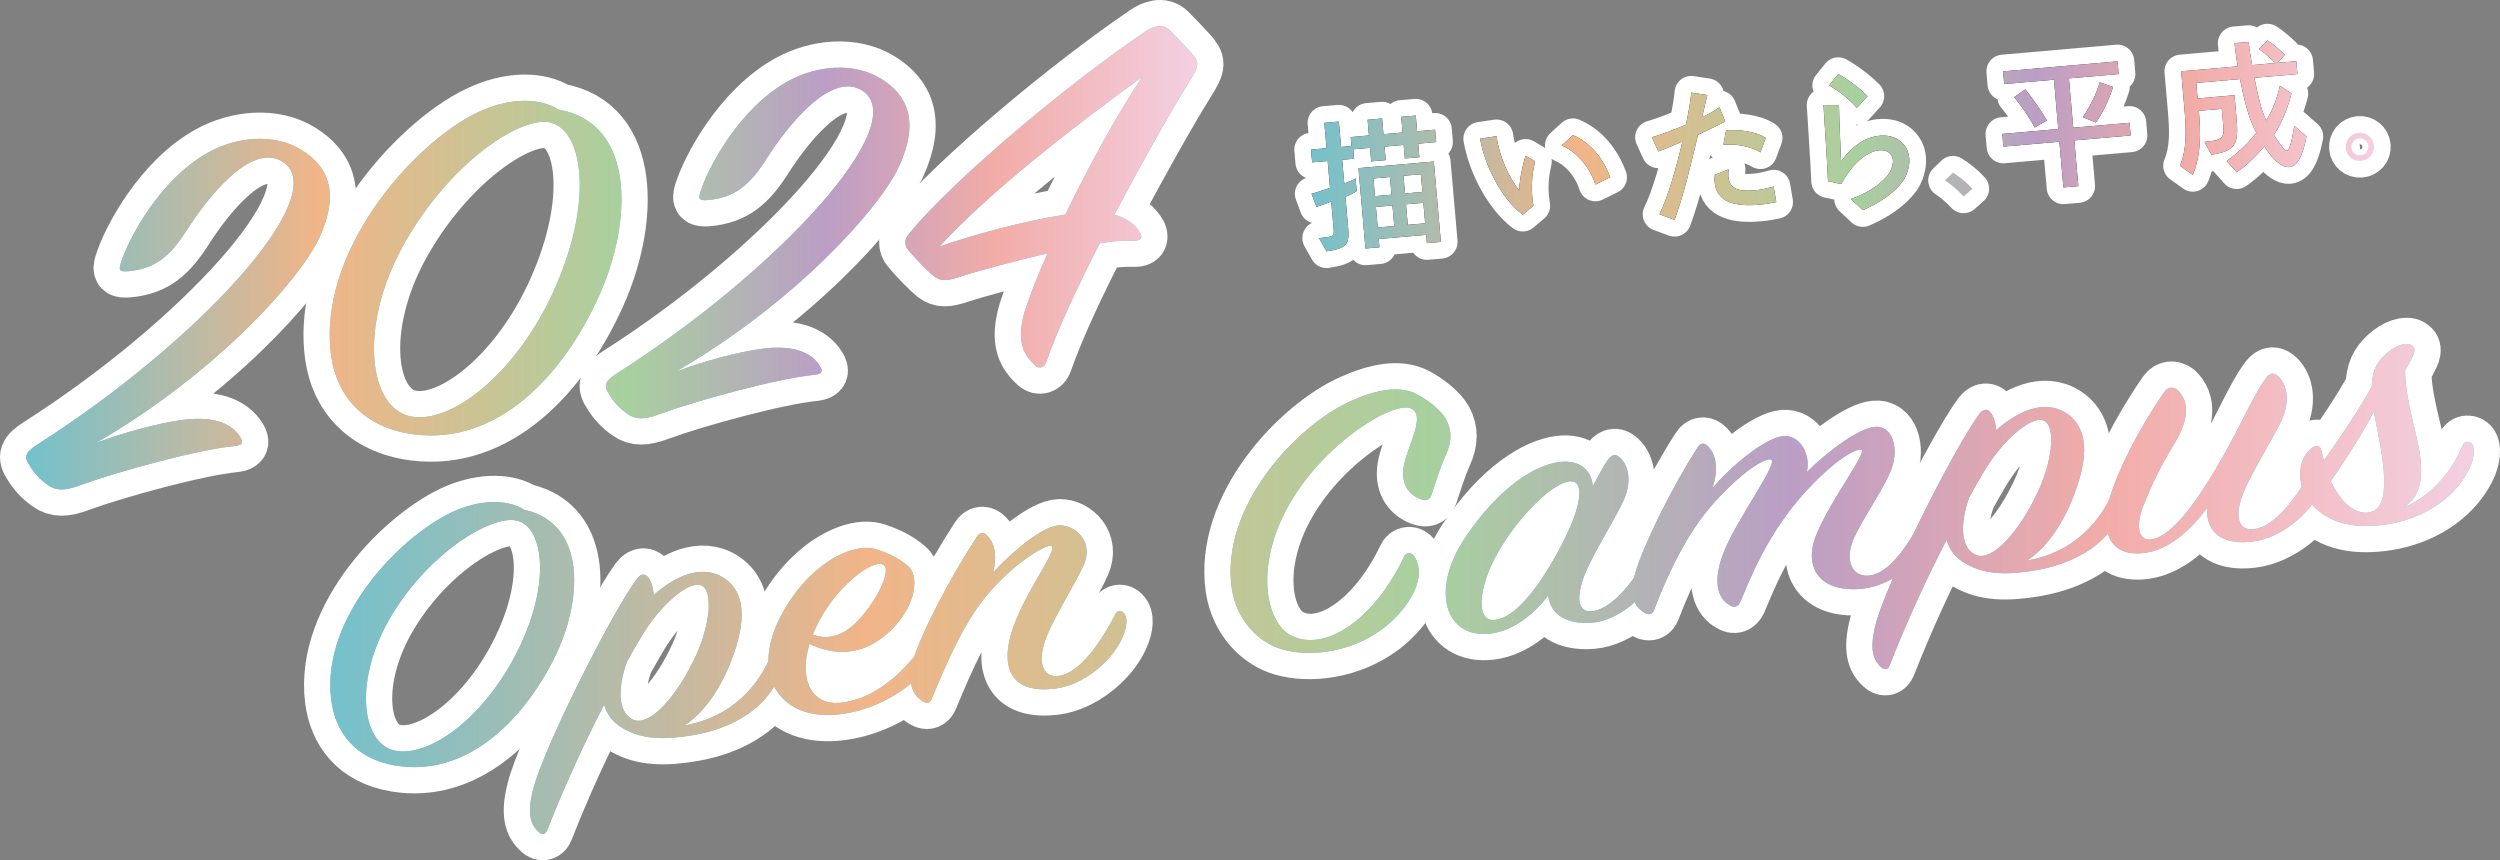 <?xml version="1.0" encoding="UTF-8"?>
<svg id="layer-3"
    xmlns="http://www.w3.org/2000/svg"
    xmlns:xlink="http://www.w3.org/1999/xlink" viewBox="0 0 618.022 212.656">
    <rect x="0" y="0" width="618.022" height="212.656" fill="#808080" stroke="none"/>
    <defs>
        <style>.cls-1{fill:url(#gradation_3-4);}.cls-1,.cls-2,.cls-3,.cls-4,.cls-5,.cls-6,.cls-7,.cls-8,.cls-9,.cls-10,.cls-11,.cls-12,.cls-13,.cls-14,.cls-15,.cls-16,.cls-17,.cls-18,.cls-19,.cls-20,.cls-21{stroke-width:0px;}.cls-2{fill:url(#gradation_3-15);}.cls-3{fill:url(#gradation_3-11);}.cls-4{fill:url(#gradation_3-14);}.cls-5{fill:url(#gradation_3-13);}.cls-6{fill:url(#gradation_3-6);}.cls-7{fill:url(#gradation_3-12);}.cls-8{fill:url(#gradation_3);}.cls-9{fill:url(#gradation_3-5);}.cls-10{fill:url(#gradation_3-8);}.cls-11{fill:url(#gradation_3-10);}.cls-12{fill:url(#gradation_3-9);}.cls-13{fill:url(#gradation_3-19);}.cls-14{fill:#231815;}.cls-15{fill:url(#gradation_3-18);}.cls-22{fill:#fff;stroke-width:.856px;}.cls-22,.cls-23,.cls-24{stroke:#fff;stroke-linecap:round;stroke-linejoin:round;}.cls-16{fill:url(#gradation_3-7);}.cls-23{stroke-width:8.253px;}.cls-23,.cls-24{fill:none;}.cls-24{stroke-width:12.97px;}.cls-17{fill:#74c1cc;}.cls-18{fill:url(#gradation_3-16);}.cls-19{fill:url(#gradation_3-3);}.cls-20{fill:url(#gradation_3-17);}.cls-21{fill:url(#gradation_3-2);}</style>
        <linearGradient id="gradation_3" x1="3400.485" y1="-2035.234" x2="3689.963" y2="-2035.234" gradientTransform="translate(-3394 2098.98)" gradientUnits="userSpaceOnUse">
            <stop offset="0" stop-color="#74c1cc"/>
            <stop offset=".25" stop-color="#f1b588"/>
            <stop offset=".513" stop-color="#a8d09f"/>
            <stop offset=".681" stop-color="#bb9ec5"/>
            <stop offset=".827" stop-color="#f2aca8"/>
            <stop offset="1" stop-color="#f3d0e2"/>
        </linearGradient>
        <linearGradient id="gradation_3-2" x1="3475.645" y1="-1953.377" x2="4005.538" y2="-1953.377" xlink:href="#gradation_3"/>
        <linearGradient id="gradation_3-3" x1="3475.645" y1="-1953.377" x2="4005.538" y2="-1953.377" xlink:href="#gradation_3"/>
        <linearGradient id="gradation_3-4" x1="3475.645" y1="-1953.377" x2="4005.538" y2="-1953.377" xlink:href="#gradation_3"/>
        <linearGradient id="gradation_3-5" x1="3475.645" y1="-1953.377" x2="4005.538" y2="-1953.377" xlink:href="#gradation_3"/>
        <linearGradient id="gradation_3-6" x1="3475.645" y1="-1953.377" x2="4005.538" y2="-1953.377" xlink:href="#gradation_3"/>
        <linearGradient id="gradation_3-7" x1="3475.645" y1="-1953.377" x2="4005.538" y2="-1953.377" xlink:href="#gradation_3"/>
        <linearGradient id="gradation_3-8" x1="3475.645" y1="-1953.377" x2="4005.538" y2="-1953.377" xlink:href="#gradation_3"/>
        <linearGradient id="gradation_3-9" x1="3475.645" y1="-1953.377" x2="4005.538" y2="-1953.377" xlink:href="#gradation_3"/>
        <linearGradient id="gradation_3-10" x1="3475.645" y1="-1953.377" x2="4005.538" y2="-1953.377" xlink:href="#gradation_3"/>
        <linearGradient id="gradation_3-11" x1="3475.645" y1="-1953.377" x2="4005.538" y2="-1953.377" xlink:href="#gradation_3"/>
        <linearGradient id="gradation_3-12" x1="3718.091" y1="-2062.912" x2="3980.882" y2="-2062.912" xlink:href="#gradation_3"/>
        <linearGradient id="gradation_3-13" x1="3718.091" y1="-2062.912" x2="3980.882" y2="-2062.912" xlink:href="#gradation_3"/>
        <linearGradient id="gradation_3-14" x1="3718.091" y1="-2062.912" x2="3980.882" y2="-2062.912" xlink:href="#gradation_3"/>
        <linearGradient id="gradation_3-15" x1="3718.091" y1="-2062.912" x2="3980.882" y2="-2062.912" xlink:href="#gradation_3"/>
        <linearGradient id="gradation_3-16" x1="3718.091" y1="-2062.912" x2="3980.882" y2="-2062.912" xlink:href="#gradation_3"/>
        <linearGradient id="gradation_3-17" x1="3718.091" y1="-2062.912" x2="3980.882" y2="-2062.912" xlink:href="#gradation_3"/>
        <linearGradient id="gradation_3-18" x1="3718.091" y1="-2062.912" x2="3980.882" y2="-2062.912" xlink:href="#gradation_3"/>
        <linearGradient id="gradation_3-19" x1="3718.091" y1="-2062.912" x2="3980.882" y2="-2062.912" xlink:href="#gradation_3"/>
    </defs>
    <path class="cls-24" d="M44.747,103.852c7.682-1.071,12.516.632,14.723,4.316.61,1.073.703,1.827-1.339,2.078-9.143.867-29.353,6.411-38.202,9.666-3.961,1.507-6.05,1.381-7.963.085-2.086-1.403-3.574-3.134-4.576-4.797-1.565-2.359-1.202-3.297,1.897-5.336,39.633-25.28,72.836-61.38,60.807-69.728-8.014-5.523-19.386,9.652-23.799,16.574-4.145,6.505-7.733,9.752-14.676,10.35-2.058.125-2.261-.233-1.818-1.818,1.93-6.361,9.862-20.987,21.655-27.538,7.013-3.923,16.313-4.81,23.042-.66,6.383,3.937,9.715,10.29,4.428,21.784-4.923,10.556-25.988,33.811-55.175,50.663,7.624-2.85,15.512-4.839,20.996-5.64Z"/>
    <path class="cls-24" d="M148.128,73.041c-8.886,19.846-25.116,37.021-45.857,34.337-12.482-1.657-19.046-9.654-20.391-19.313-3.635-25.708,20.328-52.636,35.987-60.173,8.128-3.932,15.651-3.708,20.152-.816,19.06,3.273,18.379,27.598,10.109,45.965ZM135.531,30.189c-7.474-1.124-24.712,10.434-35.813,30.424-11.227,20.261-8.584,40.478,2.013,42.366,9.954,1.84,26.096-10.859,35.233-31.247,10.148-22.553,7.014-40.285-1.433-41.544Z"/>
    <path class="cls-24" d="M188.025,86.259c7.683-1.071,12.517.632,14.723,4.316.61,1.073.703,1.827-1.339,2.078-9.143.867-29.353,6.411-38.202,9.667-3.961,1.507-6.05,1.381-7.964.084-2.085-1.403-3.574-3.134-4.575-4.797-1.565-2.359-1.202-3.297,1.896-5.336,39.634-25.28,72.835-61.38,60.808-69.727-8.014-5.523-19.387,9.652-23.799,16.574-4.145,6.505-7.733,9.752-14.677,10.35-2.057.125-2.261-.233-1.817-1.818,1.93-6.361,9.862-20.987,21.655-27.538,7.014-3.923,16.313-4.81,23.042-.66,6.383,3.937,9.715,10.29,4.429,21.784-4.923,10.556-25.988,33.811-55.175,50.663,7.624-2.85,15.513-4.839,20.996-5.64Z"/>
    <path class="cls-24" d="M281.961,57.757c.454,1.093.06,1.779-1.543,1.721-2.402-.088-5.246.134-8.529.664-5.41,10.489-10.333,21.044-13.289,29.445-.474,1.334-1.716,1.614-2.609.831-2.695-2.476-4.998-5.638-2.625-13.584,1.155-3.586,3.097-8.546,5.591-14.211-7.904,1.864-16.249,4.037-22.536,6.084-2.311.666-3.881.859-5.464-.35-2.305-1.886-4.891-4.758-6.379-6.489-1.112-1.267-.983-2.813.135-4.099,11.527-13.919,39.456-37.123,58.299-49.899,1.762-1.237,4.355-2.194,6.173-.375,1.817,1.818,3.103,3.192,5.124,5.368,2.225,2.534,2.302,3.162-.362,7.444-4.665,7.462-11.603,19.797-18.462,32.76,3.469.978,5.444,2.776,6.476,4.691ZM232.277,60.923c9.336-3.188,21.075-6.287,31.083-7.899,5.601-11.532,12.492-24.244,18.953-33.968-16.989,12.293-37.662,28.355-50.036,41.867Z"/>
    <path class="cls-17" d="M44.747,103.852c7.682-1.071,12.516.632,14.723,4.316.61,1.073.703,1.827-1.339,2.078-9.143.867-29.353,6.411-38.202,9.666-3.961,1.507-6.05,1.381-7.963.085-2.086-1.403-3.574-3.134-4.576-4.797-1.565-2.359-1.202-3.297,1.897-5.336,39.633-25.28,72.836-61.38,60.807-69.728-8.014-5.523-19.386,9.652-23.799,16.574-4.145,6.505-7.733,9.752-14.676,10.35-2.058.125-2.261-.233-1.818-1.818,1.93-6.361,9.862-20.987,21.655-27.538,7.013-3.923,16.313-4.81,23.042-.66,6.383,3.937,9.715,10.29,4.428,21.784-4.923,10.556-25.988,33.811-55.175,50.663,7.624-2.85,15.512-4.839,20.996-5.64Z"/>
    <path class="cls-17" d="M148.128,73.041c-8.886,19.846-25.116,37.021-45.857,34.337-12.482-1.657-19.046-9.654-20.391-19.313-3.635-25.708,20.328-52.636,35.987-60.173,8.128-3.932,15.651-3.708,20.152-.816,19.06,3.273,18.379,27.598,10.109,45.965ZM135.531,30.189c-7.474-1.124-24.712,10.434-35.813,30.424-11.227,20.261-8.584,40.478,2.013,42.366,9.954,1.84,26.096-10.859,35.233-31.247,10.148-22.553,7.014-40.285-1.433-41.544Z"/>
    <path class="cls-17" d="M188.025,86.259c7.683-1.071,12.517.632,14.723,4.316.61,1.073.703,1.827-1.339,2.078-9.143.867-29.353,6.411-38.202,9.667-3.961,1.507-6.05,1.381-7.964.084-2.085-1.403-3.574-3.134-4.575-4.797-1.565-2.359-1.202-3.297,1.896-5.336,39.634-25.28,72.835-61.38,60.808-69.727-8.014-5.523-19.387,9.652-23.799,16.574-4.145,6.505-7.733,9.752-14.677,10.35-2.057.125-2.261-.233-1.817-1.818,1.93-6.361,9.862-20.987,21.655-27.538,7.014-3.923,16.313-4.81,23.042-.66,6.383,3.937,9.715,10.29,4.429,21.784-4.923,10.556-25.988,33.811-55.175,50.663,7.624-2.85,15.513-4.839,20.996-5.64Z"/>
    <path class="cls-17" d="M281.961,57.757c.454,1.093.06,1.779-1.543,1.721-2.402-.088-5.246.134-8.529.664-5.41,10.489-10.333,21.044-13.289,29.445-.474,1.334-1.716,1.614-2.609.831-2.695-2.476-4.998-5.638-2.625-13.584,1.155-3.586,3.097-8.546,5.591-14.211-7.904,1.864-16.249,4.037-22.536,6.084-2.311.666-3.881.859-5.464-.35-2.305-1.886-4.891-4.758-6.379-6.489-1.112-1.267-.983-2.813.135-4.099,11.527-13.919,39.456-37.123,58.299-49.899,1.762-1.237,4.355-2.194,6.173-.375,1.817,1.818,3.103,3.192,5.124,5.368,2.225,2.534,2.302,3.162-.362,7.444-4.665,7.462-11.603,19.797-18.462,32.76,3.469.978,5.444,2.776,6.476,4.691ZM232.277,60.923c9.336-3.188,21.075-6.287,31.083-7.899,5.601-11.532,12.492-24.244,18.953-33.968-16.989,12.293-37.662,28.355-50.036,41.867Z"/>
    <path class="cls-8" d="M44.747,103.852c7.682-1.071,12.516.632,14.723,4.316.61,1.073.703,1.827-1.339,2.078-9.143.867-29.353,6.411-38.202,9.666-3.961,1.507-6.05,1.381-7.963.085-2.086-1.403-3.574-3.134-4.576-4.797-1.565-2.359-1.202-3.297,1.897-5.336,39.633-25.28,72.836-61.38,60.807-69.728-8.014-5.523-19.386,9.652-23.799,16.574-4.145,6.505-7.733,9.752-14.676,10.35-2.058.125-2.261-.233-1.818-1.818,1.93-6.361,9.862-20.987,21.655-27.538,7.013-3.923,16.313-4.81,23.042-.66,6.383,3.937,9.715,10.29,4.428,21.784-4.923,10.556-25.988,33.811-55.175,50.663,7.624-2.85,15.512-4.839,20.996-5.64Z"/>
    <path class="cls-8" d="M148.128,73.041c-8.886,19.846-25.116,37.021-45.857,34.337-12.482-1.657-19.046-9.654-20.391-19.313-3.635-25.708,20.328-52.636,35.987-60.173,8.128-3.932,15.651-3.708,20.152-.816,19.06,3.273,18.379,27.598,10.109,45.965ZM135.531,30.189c-7.474-1.124-24.712,10.434-35.813,30.424-11.227,20.261-8.584,40.478,2.013,42.366,9.954,1.84,26.096-10.859,35.233-31.247,10.148-22.553,7.014-40.285-1.433-41.544Z"/>
    <path class="cls-8" d="M188.025,86.259c7.683-1.071,12.517.632,14.723,4.316.61,1.073.703,1.827-1.339,2.078-9.143.867-29.353,6.411-38.202,9.667-3.961,1.507-6.05,1.381-7.964.084-2.085-1.403-3.574-3.134-4.575-4.797-1.565-2.359-1.202-3.297,1.896-5.336,39.634-25.28,72.835-61.38,60.808-69.727-8.014-5.523-19.387,9.652-23.799,16.574-4.145,6.505-7.733,9.752-14.677,10.35-2.057.125-2.261-.233-1.817-1.818,1.93-6.361,9.862-20.987,21.655-27.538,7.014-3.923,16.313-4.81,23.042-.66,6.383,3.937,9.715,10.29,4.429,21.784-4.923,10.556-25.988,33.811-55.175,50.663,7.624-2.85,15.513-4.839,20.996-5.64Z"/>
    <path class="cls-8" d="M281.961,57.757c.454,1.093.06,1.779-1.543,1.721-2.402-.088-5.246.134-8.529.664-5.41,10.489-10.333,21.044-13.289,29.445-.474,1.334-1.716,1.614-2.609.831-2.695-2.476-4.998-5.638-2.625-13.584,1.155-3.586,3.097-8.546,5.591-14.211-7.904,1.864-16.249,4.037-22.536,6.084-2.311.666-3.881.859-5.464-.35-2.305-1.886-4.891-4.758-6.379-6.489-1.112-1.267-.983-2.813.135-4.099,11.527-13.919,39.456-37.123,58.299-49.899,1.762-1.237,4.355-2.194,6.173-.375,1.817,1.818,3.103,3.192,5.124,5.368,2.225,2.534,2.302,3.162-.362,7.444-4.665,7.462-11.603,19.797-18.462,32.76,3.469.978,5.444,2.776,6.476,4.691ZM232.277,60.923c9.336-3.188,21.075-6.287,31.083-7.899,5.601-11.532,12.492-24.244,18.953-33.968-16.989,12.293-37.662,28.355-50.036,41.867Z"/>
    <path class="cls-24" d="M136.726,163.3c-8.018,15.604-21.851,28.781-38.875,25.966-10.263-1.683-15.019-8.458-15.992-16.384-2.528-20.588,17.869-41.243,31.046-46.786,6.77-2.793,12.94-2.472,16.667-.084,15.622,3.38,14.577,22.837,7.154,37.288ZM127.441,128.629c-6.133-1.013-20.669,7.444-30.293,22.95-9.83,15.826-8.065,32.19.494,33.985,8.306,1.727,21.613-7.756,29.933-23.886,9.012-17.492,6.749-31.931-.134-33.048Z"/>
    <path class="cls-24" d="M190.45,162.395c.559-1.442,1.935-1.219,2.296-.282.348.84.898,3.323-.787,6.572-3.772,7.233-11.596,11.431-20.235,12.983-7.684,1.336-12.865,1.089-17.474-1.485-2.763-1.525-4.244-3.6-4.903-5.972-4.657,9.01-9.608,19.625-14.09,31.066-.376.929-1.199,1.226-2.03.445-2.061-1.807-2.998-4.439-1.426-10.617,2.473-9.821,19.007-42.953,25.622-52.007,1.054-1.405,2.165-1.345,2.912-.259.758,1.183,1.178,2.603,1.258,4.261,4.865-4.326,11.661-7.907,17.389-4.196,6.405,4.218,4.803,13.146,1.306,21.621-2.841,6.824-6.742,12.013-11.059,14.799,11.768-2.034,18.162-9.883,21.221-16.93ZM156.417,177.856c4.175,2.039,11.161-5.982,15.7-15.958,3.762-8.311,4.106-16.496.943-17.285-3.041-.804-9.938,4.948-14.703,13.089-1.115,1.903-2.23,3.806-3.432,6.014-2.272,6.46-2.165,12.333,1.492,14.141Z"/>
    <path class="cls-24" d="M207.419,173.753c10.075-.845,17.944-9.66,22.356-16.677.509-.847,1.475-.966,2.065-.156.578.714.548,3.465-1.318,6.245-4.35,6.519-13.107,12.107-22.398,13.346-15.319,2.077-22.118-9.352-15.796-22.785,6.322-13.433,18.028-19.972,24.413-17.911,3.198,1.08,5.551,2.262,7.745,4.151,2.459,2.053,2.217,8.067-2.252,13.62-5.208,6.526-12.993,10.033-22.126,5.562-2.774,9.367.873,15.1,7.312,14.604ZM214.717,150.29c3.367-4.534,5.408-9.886,3.586-10.742-2.739-1.332-12.054,5.699-16.605,15.578-.291.625-.583,1.249-.765,1.762,6.288,2.269,10.731-2.495,13.784-6.598Z"/>
    <path class="cls-24" d="M261.997,129.866c4.046-.006,8.373,4.27,5.97,9.667-2.015,4.564-7.057,12.444-9.218,17.811-2.453,5.992-1.17,10.446,3.155,9.719,4.93-.802,10.067-7.908,13.827-15.237.497-.944,1.343-1.048,2.042-.349.976.959,1.008,3.212-.339,6.223-2.598,5.813-9.604,11.677-16.61,12.538-10.269,1.261-13.421-4.435-10.95-13.274,2.824-9.962,12.197-21.513,9.928-22.019-1.256-.238-7.931,3.328-14.833,11.044-6.368,7.061-10.544,16.993-14.624,26.717-.376.929-1.054,1.405-2.248.668-2.654-1.637-3.77-4.737-2.43-9.807,1.668-6.386,9.322-20.964,15.829-30.887.715-1.167,1.693-1.189,2.537-.312,2.109,2.194,2.392,5.495,1.49,9.138,4.867-5.307,12.43-11.632,16.476-11.638Z"/>
    <path class="cls-24" d="M349.641,137.551c3.815,6.105-3.027,14.304-7.745,17.826-7.972,5.983-18.132,7.132-25,5.13-5.721-1.652-11.168-7.066-12.383-14.962-2.999-20.432,16.357-40.567,29.378-46.385,6.275-2.831,12.147-3.944,16.345-1.713,2.883,1.51,6.006,3.972,7.27,6.27,1.431,2.67,1.401,5.421-.043,8.639-1.444,3.219-2.673,7.196-3.657,10.162-.268.818-1.042,1.501-2.586.906-2.958-1.109-5.258-3.868-4.04-8.923,1.304-5.36,4.978-11.404,1.913-13.382-3.739-2.484-21.141,7.6-30.246,23.337-8.899,15.417-5.934,29.574.46,32.713,8.349,4.077,20.36-3.972,27.773-19.5.474-1.138,1.803-1.301,2.561-.118Z"/>
    <path class="cls-24" d="M397.376,113.832c.933-1.39,1.876-1.702,2.829-.936,2.026,1.518,3.502,5.555,1.196,10.744-2.124,4.676-7.274,12.667-9.545,18.146-2.355,5.783-1.966,9.955,2.118,9.257,4.929-.801,10.767-8.19,14.176-15.378.498-.944,1.331-1.145,1.921-.334.59.811.887,3.227-.352,6.126-2.488,5.702-9.446,11.952-16.127,12.478-6.56.511-10.322-2.167-10.88-6.709-3.379,4.438-8.377,8.681-14.176,9.394-11.235,1.379-15.038-10.614-6.447-23.541,8.386-12.607,17.396-18.128,23.436-18.87,5.195-.638,8.003,2.255,8.224,6.054,1.286-2.513,2.486-4.72,3.625-6.43ZM388.197,118.982c-3.901.185-11.949,7.55-17.538,16.968-5.383,9.099-5.909,17.797-1.186,17.315,4.966-.511,10.488-7.469,15.605-16.731,6.306-11.567,6.658-17.693,3.118-17.553Z"/>
    <path class="cls-24" d="M440.785,107.816c4.12-.408,6.924,4.448,5.875,8.894,5.241-5.255,12.777-10.792,16.777-11.185,4.361-.437,6.027,5.147,4.204,10.276-1.64,4.617-6.776,11.723-9.203,16.927-2.707,5.925-.469,10.163,3.868,9.532,4.941-.705,9.595-7.752,13.476-15.096.497-.944,1.463-1.062,2.151-.46.687.602.716,3.837-.34,6.223-2.706,5.925-9.845,11.707-16.852,12.567-10.51,1.291-15.195-4.904-11.699-13.379,3.486-8.572,12.908-20.717,11.037-20.978-1.002-.171-4.979,1.396-12.061,8.643-9.042,9.253-13.823,19.259-17.781,28.968-.583,1.249-1.514,1.657-2.719.824-2.232-1.198-4.386-4.76-1.737-12.149,3.001-8.512,14.412-23.453,11.912-23.833-1.509-.305-7.108,3.031-14.01,10.747-6.368,7.061-11.063,16.762-14.78,26.441-.376.929-1.054,1.405-2.237.765-2.883-1.51-3.879-4.626-2.43-9.807,1.79-6.401,8.935-21.112,15.431-31.133.715-1.167,1.693-1.189,2.537-.312,2.386,2.454,2.486,6.268,1.148,10.357,4.711-5.582,13.072-12.398,17.433-12.835Z"/>
    <path class="cls-24" d="M522.317,121.646c.559-1.442,1.936-1.219,2.296-.282.348.84.899,3.323-.787,6.572-3.772,7.233-11.596,11.431-20.235,12.983-7.685,1.336-12.865,1.089-17.474-1.485-2.763-1.525-4.244-3.6-4.902-5.972-4.658,9.01-9.609,19.625-14.09,31.066-.377.929-1.199,1.226-2.03.445-2.062-1.807-2.998-4.439-1.427-10.617,2.474-9.821,19.008-42.953,25.623-52.007,1.054-1.405,2.164-1.345,2.911-.259.758,1.183,1.178,2.603,1.259,4.261,4.865-4.326,11.661-7.907,17.389-4.196,6.405,4.218,4.803,13.146,1.306,21.621-2.841,6.824-6.741,12.013-11.059,14.799,11.768-2.034,18.163-9.883,21.221-16.93ZM488.285,137.108c4.174,2.039,11.16-5.982,15.699-15.958,3.762-8.311,4.106-16.496.943-17.286-3.042-.804-9.939,4.948-14.703,13.089-1.116,1.903-2.23,3.806-3.432,6.014-2.273,6.46-2.164,12.333,1.492,14.141Z"/>
    <path class="cls-24" d="M529.325,136.778c-8.637.57-9.757-6.553-7.882-13.259s6.874-16.935,13.646-26.695c.836-1.182,2.056-1.233,3.129-.482,3.05,2.863,2.979,7.287-.693,13.331-3.77,6.251-5.711,10.414-7.679,15.365-1.956,5.048-1.166,8.483,1.636,8.335,4.747-.289,10.562-7.87,16.053-17.081,6.401-10.793,9.085-17.893,12.441-22.524,1.042-1.501,1.864-1.799,2.949-.951,2.026,1.518,3.515,5.652,1.208,10.84-2.124,4.676-7.274,12.667-9.448,17.938-2.465,5.895-1.483,9.895,2.842,9.168,5.051-.816,10.429-7.952,14.31-15.297.498-.944,1.573-1.174,2.163-.364.578.714,1.02,3.309-.34,6.223-2.839,5.843-9.724,11.692-16.852,12.567-7.853.964-11.48-2.613-11.203-8.338-3.67,5.062-9.469,10.778-16.281,11.222Z"/>
    <path class="cls-24" d="M586.315,95.54c.141-3.844,1.124-5.829,3.435-7.977,2.421-2.26,5.152-2.987,6.347-2.251,1.326.818.853,1.956-.445,4.371-.412.639-.703,1.264-1.103,2,.246,8.996,3.468,16.253,3.924,22.967.221,3.799-.126,7.963-4.19,10.816,7.797-3.41,12.16-9.833,14.539-15.423.474-1.137,1.717-.996,2.295-.282.59.811.778,3.339-.908,6.587-3.772,7.233-11.537,11.914-20.079,13.258-6.983,1.054-13.927.434-18.77-5.054-3.433-3.994-3.854-10.417-.079-13.628,1.332-1.145,2.345-.876,2.656.655.216.758.311,1.531.526,2.29,4.289-6.021,8.954-12.971,11.853-18.331ZM576.191,118.956c2.5,5.384,6.49,8.916,10.358,7.46,5.391-2.036,1.716-16.988.283-24.661-2.875,5.553-6.692,11.418-10.641,17.201Z"/>
    <path class="cls-17" d="M136.726,163.3c-8.018,15.604-21.851,28.781-38.875,25.966-10.263-1.683-15.019-8.458-15.992-16.384-2.528-20.588,17.869-41.243,31.046-46.786,6.77-2.793,12.94-2.472,16.667-.084,15.622,3.38,14.577,22.837,7.154,37.288ZM127.441,128.629c-6.133-1.013-20.669,7.444-30.293,22.95-9.83,15.826-8.065,32.19.494,33.985,8.306,1.727,21.613-7.756,29.933-23.886,9.012-17.492,6.749-31.931-.134-33.048Z"/>
    <path class="cls-17" d="M190.45,162.395c.559-1.442,1.935-1.219,2.296-.282.348.84.898,3.323-.787,6.572-3.772,7.233-11.596,11.431-20.235,12.983-7.684,1.336-12.865,1.089-17.474-1.485-2.763-1.525-4.244-3.6-4.903-5.972-4.657,9.01-9.608,19.625-14.09,31.066-.376.929-1.199,1.226-2.03.445-2.061-1.807-2.998-4.439-1.426-10.617,2.473-9.821,19.007-42.953,25.622-52.007,1.054-1.405,2.165-1.345,2.912-.259.758,1.183,1.178,2.603,1.258,4.261,4.865-4.326,11.661-7.907,17.389-4.196,6.405,4.218,4.803,13.146,1.306,21.621-2.841,6.824-6.742,12.013-11.059,14.799,11.768-2.034,18.162-9.883,21.221-16.93ZM156.417,177.856c4.175,2.039,11.161-5.982,15.7-15.958,3.762-8.311,4.106-16.496.943-17.285-3.041-.804-9.938,4.948-14.703,13.089-1.115,1.903-2.23,3.806-3.432,6.014-2.272,6.46-2.165,12.333,1.492,14.141Z"/>
    <path class="cls-17" d="M207.419,173.753c10.075-.845,17.944-9.66,22.356-16.677.509-.847,1.475-.966,2.065-.156.578.714.548,3.465-1.318,6.245-4.35,6.519-13.107,12.107-22.398,13.346-15.319,2.077-22.118-9.352-15.796-22.785,6.322-13.433,18.028-19.972,24.413-17.911,3.198,1.08,5.551,2.262,7.745,4.151,2.459,2.053,2.217,8.067-2.252,13.62-5.208,6.526-12.993,10.033-22.126,5.562-2.774,9.367.873,15.1,7.312,14.604ZM214.717,150.29c3.367-4.534,5.408-9.886,3.586-10.742-2.739-1.332-12.054,5.699-16.605,15.578-.291.625-.583,1.249-.765,1.762,6.288,2.269,10.731-2.495,13.784-6.598Z"/>
    <path class="cls-17" d="M261.997,129.866c4.046-.006,8.373,4.27,5.97,9.667-2.015,4.564-7.057,12.444-9.218,17.811-2.453,5.992-1.17,10.446,3.155,9.719,4.93-.802,10.067-7.908,13.827-15.237.497-.944,1.343-1.048,2.042-.349.976.959,1.008,3.212-.339,6.223-2.598,5.813-9.604,11.677-16.61,12.538-10.269,1.261-13.421-4.435-10.95-13.274,2.824-9.962,12.197-21.513,9.928-22.019-1.256-.238-7.931,3.328-14.833,11.044-6.368,7.061-10.544,16.993-14.624,26.717-.376.929-1.054,1.405-2.248.668-2.654-1.637-3.77-4.737-2.43-9.807,1.668-6.386,9.322-20.964,15.829-30.887.715-1.167,1.693-1.189,2.537-.312,2.109,2.194,2.392,5.495,1.49,9.138,4.867-5.307,12.43-11.632,16.476-11.638Z"/>
    <path class="cls-17" d="M349.641,137.551c3.815,6.105-3.027,14.304-7.745,17.826-7.972,5.983-18.132,7.132-25,5.13-5.721-1.652-11.168-7.066-12.383-14.962-2.999-20.432,16.357-40.567,29.378-46.385,6.275-2.831,12.147-3.944,16.345-1.713,2.883,1.51,6.006,3.972,7.27,6.27,1.431,2.67,1.401,5.421-.043,8.639-1.444,3.219-2.673,7.196-3.657,10.162-.268.818-1.042,1.501-2.586.906-2.958-1.109-5.258-3.868-4.04-8.923,1.304-5.36,4.978-11.404,1.913-13.382-3.739-2.484-21.141,7.6-30.246,23.337-8.899,15.417-5.934,29.574.46,32.713,8.349,4.077,20.36-3.972,27.773-19.5.474-1.138,1.803-1.301,2.561-.118Z"/>
    <path class="cls-17" d="M397.376,113.832c.933-1.39,1.876-1.702,2.829-.936,2.026,1.518,3.502,5.555,1.196,10.744-2.124,4.676-7.274,12.667-9.545,18.146-2.355,5.783-1.966,9.955,2.118,9.257,4.929-.801,10.767-8.19,14.176-15.378.498-.944,1.331-1.145,1.921-.334.59.811.887,3.227-.352,6.126-2.488,5.702-9.446,11.952-16.127,12.478-6.56.511-10.322-2.167-10.88-6.709-3.379,4.438-8.377,8.681-14.176,9.394-11.235,1.379-15.038-10.614-6.447-23.541,8.386-12.607,17.396-18.128,23.436-18.87,5.195-.638,8.003,2.255,8.224,6.054,1.286-2.513,2.486-4.72,3.625-6.43ZM388.197,118.982c-3.901.185-11.949,7.55-17.538,16.968-5.383,9.099-5.909,17.797-1.186,17.315,4.966-.511,10.488-7.469,15.605-16.731,6.306-11.567,6.658-17.693,3.118-17.553Z"/>
    <path class="cls-17" d="M440.785,107.816c4.12-.408,6.924,4.448,5.875,8.894,5.241-5.255,12.777-10.792,16.777-11.185,4.361-.437,6.027,5.147,4.204,10.276-1.64,4.617-6.776,11.723-9.203,16.927-2.707,5.925-.469,10.163,3.868,9.532,4.941-.705,9.595-7.752,13.476-15.096.497-.944,1.463-1.062,2.151-.46.687.602.716,3.837-.34,6.223-2.706,5.925-9.845,11.707-16.852,12.567-10.51,1.291-15.195-4.904-11.699-13.379,3.486-8.572,12.908-20.717,11.037-20.978-1.002-.171-4.979,1.396-12.061,8.643-9.042,9.253-13.823,19.259-17.781,28.968-.583,1.249-1.514,1.657-2.719.824-2.232-1.198-4.386-4.76-1.737-12.149,3.001-8.512,14.412-23.453,11.912-23.833-1.509-.305-7.108,3.031-14.01,10.747-6.368,7.061-11.063,16.762-14.78,26.441-.376.929-1.054,1.405-2.237.765-2.883-1.51-3.879-4.626-2.43-9.807,1.79-6.401,8.935-21.112,15.431-31.133.715-1.167,1.693-1.189,2.537-.312,2.386,2.454,2.486,6.268,1.148,10.357,4.711-5.582,13.072-12.398,17.433-12.835Z"/>
    <path class="cls-17" d="M522.317,121.646c.559-1.442,1.936-1.219,2.296-.282.348.84.899,3.323-.787,6.572-3.772,7.233-11.596,11.431-20.235,12.983-7.685,1.336-12.865,1.089-17.474-1.485-2.763-1.525-4.244-3.6-4.902-5.972-4.658,9.01-9.609,19.625-14.09,31.066-.377.929-1.199,1.226-2.03.445-2.062-1.807-2.998-4.439-1.427-10.617,2.474-9.821,19.008-42.953,25.623-52.007,1.054-1.405,2.164-1.345,2.911-.259.758,1.183,1.178,2.603,1.259,4.261,4.865-4.326,11.661-7.907,17.389-4.196,6.405,4.218,4.803,13.146,1.306,21.621-2.841,6.824-6.741,12.013-11.059,14.799,11.768-2.034,18.163-9.883,21.221-16.93ZM488.285,137.108c4.174,2.039,11.16-5.982,15.699-15.958,3.762-8.311,4.106-16.496.943-17.286-3.042-.804-9.939,4.948-14.703,13.089-1.116,1.903-2.23,3.806-3.432,6.014-2.273,6.46-2.164,12.333,1.492,14.141Z"/>
    <path class="cls-17" d="M529.325,136.778c-8.637.57-9.757-6.553-7.882-13.259s6.874-16.935,13.646-26.695c.836-1.182,2.056-1.233,3.129-.482,3.05,2.863,2.979,7.287-.693,13.331-3.77,6.251-5.711,10.414-7.679,15.365-1.956,5.048-1.166,8.483,1.636,8.335,4.747-.289,10.562-7.87,16.053-17.081,6.401-10.793,9.085-17.893,12.441-22.524,1.042-1.501,1.864-1.799,2.949-.951,2.026,1.518,3.515,5.652,1.208,10.84-2.124,4.676-7.274,12.667-9.448,17.938-2.465,5.895-1.483,9.895,2.842,9.168,5.051-.816,10.429-7.952,14.31-15.297.498-.944,1.573-1.174,2.163-.364.578.714,1.02,3.309-.34,6.223-2.839,5.843-9.724,11.692-16.852,12.567-7.853.964-11.48-2.613-11.203-8.338-3.67,5.062-9.469,10.778-16.281,11.222Z"/>
    <path class="cls-17" d="M586.315,95.54c.141-3.844,1.124-5.829,3.435-7.977,2.421-2.26,5.152-2.987,6.347-2.251,1.326.818.853,1.956-.445,4.371-.412.639-.703,1.264-1.103,2,.246,8.996,3.468,16.253,3.924,22.967.221,3.799-.126,7.963-4.19,10.816,7.797-3.41,12.16-9.833,14.539-15.423.474-1.137,1.717-.996,2.295-.282.59.811.778,3.339-.908,6.587-3.772,7.233-11.537,11.914-20.079,13.258-6.983,1.054-13.927.434-18.77-5.054-3.433-3.994-3.854-10.417-.079-13.628,1.332-1.145,2.345-.876,2.656.655.216.758.311,1.531.526,2.29,4.289-6.021,8.954-12.971,11.853-18.331ZM576.191,118.956c2.5,5.384,6.49,8.916,10.358,7.46,5.391-2.036,1.716-16.988.283-24.661-2.875,5.553-6.692,11.418-10.641,17.201Z"/>
    <path class="cls-21" d="M136.726,163.3c-8.018,15.604-21.851,28.781-38.875,25.966-10.263-1.683-15.019-8.458-15.992-16.384-2.528-20.588,17.869-41.243,31.046-46.786,6.77-2.793,12.94-2.472,16.667-.084,15.622,3.38,14.577,22.837,7.154,37.288ZM127.441,128.629c-6.133-1.013-20.669,7.444-30.293,22.95-9.83,15.826-8.065,32.19.494,33.985,8.306,1.727,21.613-7.756,29.933-23.886,9.012-17.492,6.749-31.931-.134-33.048Z"/>
    <path class="cls-19" d="M190.45,162.395c.559-1.442,1.935-1.219,2.296-.282.348.84.898,3.323-.787,6.572-3.772,7.233-11.596,11.431-20.235,12.983-7.684,1.336-12.865,1.089-17.474-1.485-2.763-1.525-4.244-3.6-4.903-5.972-4.657,9.01-9.608,19.625-14.09,31.066-.376.929-1.199,1.226-2.03.445-2.061-1.807-2.998-4.439-1.426-10.617,2.473-9.821,19.007-42.953,25.622-52.007,1.054-1.405,2.165-1.345,2.912-.259.758,1.183,1.178,2.603,1.258,4.261,4.865-4.326,11.661-7.907,17.389-4.196,6.405,4.218,4.803,13.146,1.306,21.621-2.841,6.824-6.742,12.013-11.059,14.799,11.768-2.034,18.162-9.883,21.221-16.93ZM156.417,177.856c4.175,2.039,11.161-5.982,15.7-15.958,3.762-8.311,4.106-16.496.943-17.285-3.041-.804-9.938,4.948-14.703,13.089-1.115,1.903-2.23,3.806-3.432,6.014-2.272,6.46-2.165,12.333,1.492,14.141Z"/>
    <path class="cls-1" d="M207.419,173.753c10.075-.845,17.944-9.66,22.356-16.677.509-.847,1.475-.966,2.065-.156.578.714.548,3.465-1.318,6.245-4.35,6.519-13.107,12.107-22.398,13.346-15.319,2.077-22.118-9.352-15.796-22.785,6.322-13.433,18.028-19.972,24.413-17.911,3.198,1.08,5.551,2.262,7.745,4.151,2.459,2.053,2.217,8.067-2.252,13.62-5.208,6.526-12.993,10.033-22.126,5.562-2.774,9.367.873,15.1,7.312,14.604ZM214.717,150.29c3.367-4.534,5.408-9.886,3.586-10.742-2.739-1.332-12.054,5.699-16.605,15.578-.291.625-.583,1.249-.765,1.762,6.288,2.269,10.731-2.495,13.784-6.598Z"/>
    <path class="cls-9" d="M261.997,129.866c4.046-.006,8.373,4.27,5.97,9.667-2.015,4.564-7.057,12.444-9.218,17.811-2.453,5.992-1.17,10.446,3.155,9.719,4.93-.802,10.067-7.908,13.827-15.237.497-.944,1.343-1.048,2.042-.349.976.959,1.008,3.212-.339,6.223-2.598,5.813-9.604,11.677-16.61,12.538-10.269,1.261-13.421-4.435-10.95-13.274,2.824-9.962,12.197-21.513,9.928-22.019-1.256-.238-7.931,3.328-14.833,11.044-6.368,7.061-10.544,16.993-14.624,26.717-.376.929-1.054,1.405-2.248.668-2.654-1.637-3.77-4.737-2.43-9.807,1.668-6.386,9.322-20.964,15.829-30.887.715-1.167,1.693-1.189,2.537-.312,2.109,2.194,2.392,5.495,1.49,9.138,4.867-5.307,12.43-11.632,16.476-11.638Z"/>
    <path class="cls-6" d="M349.641,137.551c3.815,6.105-3.027,14.304-7.745,17.826-7.972,5.983-18.132,7.132-25,5.13-5.721-1.652-11.168-7.066-12.383-14.962-2.999-20.432,16.357-40.567,29.378-46.385,6.275-2.831,12.147-3.944,16.345-1.713,2.883,1.51,6.006,3.972,7.27,6.27,1.431,2.67,1.401,5.421-.043,8.639-1.444,3.219-2.673,7.196-3.657,10.162-.268.818-1.042,1.501-2.586.906-2.958-1.109-5.258-3.868-4.04-8.923,1.304-5.36,4.978-11.404,1.913-13.382-3.739-2.484-21.141,7.6-30.246,23.337-8.899,15.417-5.934,29.574.46,32.713,8.349,4.077,20.36-3.972,27.773-19.5.474-1.138,1.803-1.301,2.561-.118Z"/>
    <path class="cls-16" d="M397.376,113.832c.933-1.39,1.876-1.702,2.829-.936,2.026,1.518,3.502,5.555,1.196,10.744-2.124,4.676-7.274,12.667-9.545,18.146-2.355,5.783-1.966,9.955,2.118,9.257,4.929-.801,10.767-8.19,14.176-15.378.498-.944,1.331-1.145,1.921-.334.59.811.887,3.227-.352,6.126-2.488,5.702-9.446,11.952-16.127,12.478-6.56.511-10.322-2.167-10.88-6.709-3.379,4.438-8.377,8.681-14.176,9.394-11.235,1.379-15.038-10.614-6.447-23.541,8.386-12.607,17.396-18.128,23.436-18.87,5.195-.638,8.003,2.255,8.224,6.054,1.286-2.513,2.486-4.72,3.625-6.43ZM388.197,118.982c-3.901.185-11.949,7.55-17.538,16.968-5.383,9.099-5.909,17.797-1.186,17.315,4.966-.511,10.488-7.469,15.605-16.731,6.306-11.567,6.658-17.693,3.118-17.553Z"/>
    <path class="cls-10" d="M440.785,107.816c4.12-.408,6.924,4.448,5.875,8.894,5.241-5.255,12.777-10.792,16.777-11.185,4.361-.437,6.027,5.147,4.204,10.276-1.64,4.617-6.776,11.723-9.203,16.927-2.707,5.925-.469,10.163,3.868,9.532,4.941-.705,9.595-7.752,13.476-15.096.497-.944,1.463-1.062,2.151-.46.687.602.716,3.837-.34,6.223-2.706,5.925-9.845,11.707-16.852,12.567-10.51,1.291-15.195-4.904-11.699-13.379,3.486-8.572,12.908-20.717,11.037-20.978-1.002-.171-4.979,1.396-12.061,8.643-9.042,9.253-13.823,19.259-17.781,28.968-.583,1.249-1.514,1.657-2.719.824-2.232-1.198-4.386-4.76-1.737-12.149,3.001-8.512,14.412-23.453,11.912-23.833-1.509-.305-7.108,3.031-14.01,10.747-6.368,7.061-11.063,16.762-14.78,26.441-.376.929-1.054,1.405-2.237.765-2.883-1.51-3.879-4.626-2.43-9.807,1.79-6.401,8.935-21.112,15.431-31.133.715-1.167,1.693-1.189,2.537-.312,2.386,2.454,2.486,6.268,1.148,10.357,4.711-5.582,13.072-12.398,17.433-12.835Z"/>
    <path class="cls-12" d="M522.317,121.646c.559-1.442,1.936-1.219,2.296-.282.348.84.899,3.323-.787,6.572-3.772,7.233-11.596,11.431-20.235,12.983-7.685,1.336-12.865,1.089-17.474-1.485-2.763-1.525-4.244-3.6-4.902-5.972-4.658,9.01-9.609,19.625-14.09,31.066-.377.929-1.199,1.226-2.03.445-2.062-1.807-2.998-4.439-1.427-10.617,2.474-9.821,19.008-42.953,25.623-52.007,1.054-1.405,2.164-1.345,2.911-.259.758,1.183,1.178,2.603,1.259,4.261,4.865-4.326,11.661-7.907,17.389-4.196,6.405,4.218,4.803,13.146,1.306,21.621-2.841,6.824-6.741,12.013-11.059,14.799,11.768-2.034,18.163-9.883,21.221-16.93ZM488.285,137.108c4.174,2.039,11.16-5.982,15.699-15.958,3.762-8.311,4.106-16.496.943-17.286-3.042-.804-9.939,4.948-14.703,13.089-1.116,1.903-2.23,3.806-3.432,6.014-2.273,6.46-2.164,12.333,1.492,14.141Z"/>
    <path class="cls-11" d="M529.325,136.778c-8.637.57-9.757-6.553-7.882-13.259s6.874-16.935,13.646-26.695c.836-1.182,2.056-1.233,3.129-.482,3.05,2.863,2.979,7.287-.693,13.331-3.77,6.251-5.711,10.414-7.679,15.365-1.956,5.048-1.166,8.483,1.636,8.335,4.747-.289,10.562-7.87,16.053-17.081,6.401-10.793,9.085-17.893,12.441-22.524,1.042-1.501,1.864-1.799,2.949-.951,2.026,1.518,3.515,5.652,1.208,10.84-2.124,4.676-7.274,12.667-9.448,17.938-2.465,5.895-1.483,9.895,2.842,9.168,5.051-.816,10.429-7.952,14.31-15.297.498-.944,1.573-1.174,2.163-.364.578.714,1.02,3.309-.34,6.223-2.839,5.843-9.724,11.692-16.852,12.567-7.853.964-11.48-2.613-11.203-8.338-3.67,5.062-9.469,10.778-16.281,11.222Z"/>
    <path class="cls-3" d="M586.315,95.54c.141-3.844,1.124-5.829,3.435-7.977,2.421-2.26,5.152-2.987,6.347-2.251,1.326.818.853,1.956-.445,4.371-.412.639-.703,1.264-1.103,2,.246,8.996,3.468,16.253,3.924,22.967.221,3.799-.126,7.963-4.19,10.816,7.797-3.41,12.16-9.833,14.539-15.423.474-1.137,1.717-.996,2.295-.282.59.811.778,3.339-.908,6.587-3.772,7.233-11.537,11.914-20.079,13.258-6.983,1.054-13.927.434-18.77-5.054-3.433-3.994-3.854-10.417-.079-13.628,1.332-1.145,2.345-.876,2.656.655.216.758.311,1.531.526,2.29,4.289-6.021,8.954-12.971,11.853-18.331ZM576.191,118.956c2.5,5.384,6.49,8.916,10.358,7.46,5.391-2.036,1.716-16.988.283-24.661-2.875,5.553-6.692,11.418-10.641,17.201Z"/>
    <path class="cls-23" d="M350.592,35.51l.293,3.347-3.594.314-.293-3.347-4.722.413.293,3.347-3.594.314-.293-3.347-4.158.364.204,2.326-2.924.256.512,5.849c2.167-.793,2.803-1.24,2.803-1.24l.271,3.101s-.556.546-2.785,1.451l.66,7.54c.339,3.876-.008,5.185-5.339,5.935l-1.849-3.282c3.735-.327,3.761-.436,3.604-2.233l-.592-6.765c-1.205.425-2.094.823-3.651,1.278l-1.206-3.232c1.907-.521,3.11-.982,4.558-1.464l-.579-6.624-3.84.336-.278-3.171,3.84-.336-.548-6.272,3.594-.314.549,6.272,2.572-.225-.194-2.22,4.51-.395-.339-3.876,3.594-.314.339,3.876,4.722-.413-.339-3.876,3.594-.314.339,3.876,4.44-.388.268,3.065-4.44.388ZM352.743,60.104l-.179-2.044-11.733,1.027.179,2.044-3.453.302-1.739-19.873,18.639-1.631,1.739,19.873-3.453.302ZM343.608,43.754l-4.087.358.382,4.369,4.087-.358-.382-4.369ZM344.225,50.801l-4.087.358.444,5.074,4.087-.358-.444-5.074ZM351.254,43.085l-4.299.376.382,4.369,4.299-.376-.382-4.369ZM351.871,50.132l-4.299.376.444,5.074,4.299-.376-.444-5.074Z"/>
    <path class="cls-23" d="M378.77,48.453c.071.81.177,1.618.315,2.386l-2.643,2.255c-4.945-3.757-9.244-11.511-10.558-18.817l4.065-.604c.741,5.226,3.135,10.271,5.613,13.427.08-2.741.829-6.357,1.592-8.59l2.323,1.395c-.548,2.25-.979,5.447-.708,8.548ZM394.394,45.631c-1.486-4.805-5.21-8.42-8.338-9.674l2.795-2.552c4.425,1.885,7.508,5.875,9.219,10.413l-3.676,1.813Z"/>
    <path class="cls-23" d="M419.761,33.328c-1.617,6.674-3.492,14.863-5.793,21.029l-3.742-1.377c2.208-4.383,4.494-12.749,5.668-18-1.982.883-4.141,1.782-5.926,2.471l-1.621-3.515c2.423-.709,5.379-1.82,8.426-3.116.53-2.461,1.136-5.674,1.33-7.927l3.959.612c-.309,1.341-.774,3.334-1.296,5.475,1.703-.823,3.262-1.67,4.293-2.47l1.445,3.531c-1.938.986-4.661,2.325-6.742,3.288ZM434.977,50.601c-5.779.506-10.656-.452-11.106-5.597-.049-.563-.034-1.204.054-1.815l3.434-1.33c-.114.72-.132,1.325-.086,1.854.305,3.489,3.44,3.605,6.681,3.321,1.339-.117,2.871-.464,4.499-.926l.656,3.848c-1.289.29-2.724.522-4.133.646ZM435.194,37.658c-2.144-1.375-5.903-2.146-8.758-1.896-.141.012-.247.022-.387.034l.646-3.572c2.854-.25,7.294.178,9.821,1.874l-1.322,3.56Z"/>
    <path class="cls-23" d="M470.394,44.804c-2.256,3.038-5.847,5.411-9.885,7.149l-2.94-2.76c3.584-1.237,6.819-3.224,8.787-5.491.971-1.079,1.709-2.777,1.589-4.151-.151-1.727-1.679-2.552-3.37-2.404-3.207.281-6.99,3.7-9.389,8.348l-3.292-.706c-.191-5.025-.94-15.611-1.115-18.827l3.836.02c.042,2.907.378,10.405.511,13.944,2.114-3.025,5.368-6.008,9.561-6.375,4.264-.373,7.009,2.192,7.305,5.574.167,1.903-.494,4.091-1.597,5.678ZM459.042,26.66c-1.854-2.11-4.488-4.223-6.876-5.541l2.274-2.826c2.576,1.444,5.354,3.579,7.225,5.475l-2.623,2.892Z"/>
    <path class="cls-23" d="M485.428,48.572c-1.483-1.589-3.152-3.012-4.631-3.978l1.999-1.918c1.5.915,3.345,2.372,4.804,3.963l-2.172,1.934Z"/>
    <path class="cls-23" d="M512.796,34.703l.99,11.311-3.7.324-.99-11.311-13.847,1.212-.274-3.136,13.847-1.211-1.066-12.191-12.297,1.076-.274-3.136,28.294-2.476.274,3.136-12.297,1.076,1.066,12.191,13.918-1.218.274,3.136-13.918,1.218ZM503.001,31.512c-2.246-4.17-5.095-7.507-5.095-7.507l2.779-1.912s2.985,3.68,5.322,7.665l-3.007,1.754ZM518.126,30.296l-3.207-1.353s2.783-3.9,4.182-8.603l3.263,1.17c-1.696,5.368-4.238,8.785-4.238,8.785Z"/>
    <path class="cls-23" d="M565.912,41.311c-1.444.126-3.044-1.118-4.509-2.837-.676-.828-1.128-1.534-1.654-2.269-3.334,4.091-6.826,6.385-6.826,6.385l-2.482-2.801s3.896-2.542,7.344-6.962c-1.959-3.734-2.967-7.942-4.038-13.281l-10.817.947s.28,3.206.336,3.841l9.126-.799.397,4.545c.583,6.659.77,9.199-6.105,10.156l-1.732-3.15c4.863-.426,4.904-1.175,4.626-4.346-.012-.141-.024-.282-.037-.423l-.299-3.418-5.673.496c.466,5.32.646,10.63-1.489,15.859l-3.182-2.278c1.76-4.237,1.564-8.907,1.099-14.227-.111-1.268-.225-2.572-.345-3.947l-.453-5.179,13.989-1.224c-.298-1.785-.606-3.675-.785-5.719l3.488-.305c.182,2.079.56,3.963.855,5.713l5.708-.5c-.549-.591-2.027-2.06-3.995-3.449l2.085-2.135c2.371,1.532,4.289,3.566,4.289,3.566l-1.851,1.973,4.686-.41.277,3.171-10.641.931c.925,4.499,1.597,7.707,2.91,10.539,1.623-2.556,2.686-5.419,3.404-8.571l2.866,1.915c-1.038,3.961-2.442,7.386-4.36,10.216.411.639.745,1.213,1.268,1.913.886,1.201,1.459,2.074,1.918,2.033.634-.055,1.097-1.658,1.874-6.164l2.999,2.613c-.985,5.377-2.545,7.43-4.272,7.582Z"/>
    <path class="cls-23" d="M583.687,39.775c-1.928.169-3.622-1.252-3.788-3.155-.168-1.928,1.252-3.621,3.18-3.79,1.928-.168,3.621,1.252,3.79,3.18.167,1.903-1.254,3.597-3.182,3.765ZM583.2,34.214c-1.161.102-2.019,1.123-1.917,2.285.1,1.137,1.119,1.969,2.281,1.868,1.161-.102,2.021-1.099,1.921-2.235-.102-1.162-1.124-2.019-2.285-1.917Z"/>
    <path class="cls-14" d="M350.592,35.51l.293,3.347-3.594.314-.293-3.347-4.722.413.293,3.347-3.594.314-.293-3.347-4.158.364.204,2.326-2.924.256.512,5.849c2.167-.793,2.803-1.24,2.803-1.24l.271,3.101s-.556.546-2.785,1.451l.66,7.54c.339,3.876-.008,5.185-5.339,5.935l-1.849-3.282c3.735-.327,3.761-.436,3.604-2.233l-.592-6.765c-1.205.425-2.094.823-3.651,1.278l-1.206-3.232c1.907-.521,3.11-.982,4.558-1.464l-.579-6.624-3.84.336-.278-3.171,3.84-.336-.548-6.272,3.594-.314.549,6.272,2.572-.225-.194-2.22,4.51-.395-.339-3.876,3.594-.314.339,3.876,4.722-.413-.339-3.876,3.594-.314.339,3.876,4.44-.388.268,3.065-4.44.388ZM352.743,60.104l-.179-2.044-11.733,1.027.179,2.044-3.453.302-1.739-19.873,18.639-1.631,1.739,19.873-3.453.302ZM343.608,43.754l-4.087.358.382,4.369,4.087-.358-.382-4.369ZM344.225,50.801l-4.087.358.444,5.074,4.087-.358-.444-5.074ZM351.254,43.085l-4.299.376.382,4.369,4.299-.376-.382-4.369ZM351.871,50.132l-4.299.376.444,5.074,4.299-.376-.444-5.074Z"/>
    <path class="cls-14" d="M378.77,48.453c.071.81.177,1.618.315,2.386l-2.643,2.255c-4.945-3.757-9.244-11.511-10.558-18.817l4.065-.604c.741,5.226,3.135,10.271,5.613,13.427.08-2.741.829-6.357,1.592-8.59l2.323,1.395c-.548,2.25-.979,5.447-.708,8.548ZM394.394,45.631c-1.486-4.805-5.21-8.42-8.338-9.674l2.795-2.552c4.425,1.885,7.508,5.875,9.219,10.413l-3.676,1.813Z"/>
    <path class="cls-14" d="M419.761,33.328c-1.617,6.674-3.492,14.863-5.793,21.029l-3.742-1.377c2.208-4.383,4.494-12.749,5.668-18-1.982.883-4.141,1.782-5.926,2.471l-1.621-3.515c2.423-.709,5.379-1.82,8.426-3.116.53-2.461,1.136-5.674,1.33-7.927l3.959.612c-.309,1.341-.774,3.334-1.296,5.475,1.703-.823,3.262-1.67,4.293-2.47l1.445,3.531c-1.938.986-4.661,2.325-6.742,3.288ZM434.977,50.601c-5.779.506-10.656-.452-11.106-5.597-.049-.563-.034-1.204.054-1.815l3.434-1.33c-.114.72-.132,1.325-.086,1.854.305,3.489,3.44,3.605,6.681,3.321,1.339-.117,2.871-.464,4.499-.926l.656,3.848c-1.289.29-2.724.522-4.133.646ZM435.194,37.658c-2.144-1.375-5.903-2.146-8.758-1.896-.141.012-.247.022-.387.034l.646-3.572c2.854-.25,7.294.178,9.821,1.874l-1.322,3.56Z"/>
    <path class="cls-14" d="M470.394,44.804c-2.256,3.038-5.847,5.411-9.885,7.149l-2.94-2.76c3.584-1.237,6.819-3.224,8.787-5.491.971-1.079,1.709-2.777,1.589-4.151-.151-1.727-1.679-2.552-3.37-2.404-3.207.281-6.99,3.7-9.389,8.348l-3.292-.706c-.191-5.025-.94-15.611-1.115-18.827l3.836.02c.042,2.907.378,10.405.511,13.944,2.114-3.025,5.368-6.008,9.561-6.375,4.264-.373,7.009,2.192,7.305,5.574.167,1.903-.494,4.091-1.597,5.678ZM459.042,26.66c-1.854-2.11-4.488-4.223-6.876-5.541l2.274-2.826c2.576,1.444,5.354,3.579,7.225,5.475l-2.623,2.892Z"/>
    <path class="cls-22" d="M485.428,48.572c-1.483-1.589-3.152-3.012-4.631-3.978l1.999-1.918c1.5.915,3.345,2.372,4.804,3.963l-2.172,1.934Z"/>
    <path class="cls-14" d="M512.796,34.703l.99,11.311-3.7.324-.99-11.311-13.847,1.212-.274-3.136,13.847-1.211-1.066-12.191-12.297,1.076-.274-3.136,28.294-2.476.274,3.136-12.297,1.076,1.066,12.191,13.918-1.218.274,3.136-13.918,1.218ZM503.001,31.512c-2.246-4.17-5.095-7.507-5.095-7.507l2.779-1.912s2.985,3.68,5.322,7.665l-3.007,1.754ZM518.126,30.296l-3.207-1.353s2.783-3.9,4.182-8.603l3.263,1.17c-1.696,5.368-4.238,8.785-4.238,8.785Z"/>
    <path class="cls-14" d="M565.912,41.311c-1.444.126-3.044-1.118-4.509-2.837-.676-.828-1.128-1.534-1.654-2.269-3.334,4.091-6.826,6.385-6.826,6.385l-2.482-2.801s3.896-2.542,7.344-6.962c-1.959-3.734-2.967-7.942-4.038-13.281l-10.817.947s.28,3.206.336,3.841l9.126-.799.397,4.545c.583,6.659.77,9.199-6.105,10.156l-1.732-3.15c4.863-.426,4.904-1.175,4.626-4.346-.012-.141-.024-.282-.037-.423l-.299-3.418-5.673.496c.466,5.32.646,10.63-1.489,15.859l-3.182-2.278c1.76-4.237,1.564-8.907,1.099-14.227-.111-1.268-.225-2.572-.345-3.947l-.453-5.179,13.989-1.224c-.298-1.785-.606-3.675-.785-5.719l3.488-.305c.182,2.079.56,3.963.855,5.713l5.708-.5c-.549-.591-2.027-2.06-3.995-3.449l2.085-2.135c2.371,1.532,4.289,3.566,4.289,3.566l-1.851,1.973,4.686-.41.277,3.171-10.641.931c.925,4.499,1.597,7.707,2.91,10.539,1.623-2.556,2.686-5.419,3.404-8.571l2.866,1.915c-1.038,3.961-2.442,7.386-4.36,10.216.411.639.745,1.213,1.268,1.913.886,1.201,1.459,2.074,1.918,2.033.634-.055,1.097-1.658,1.874-6.164l2.999,2.613c-.985,5.377-2.545,7.43-4.272,7.582Z"/>
    <path class="cls-7" d="M350.592,35.51l.293,3.347-3.594.314-.293-3.347-4.722.413.293,3.347-3.594.314-.293-3.347-4.158.364.204,2.326-2.924.256.512,5.849c2.167-.793,2.803-1.24,2.803-1.24l.271,3.101s-.556.546-2.785,1.451l.66,7.54c.339,3.876-.008,5.185-5.339,5.935l-1.849-3.282c3.735-.327,3.761-.436,3.604-2.233l-.592-6.765c-1.205.425-2.094.823-3.651,1.278l-1.206-3.232c1.907-.521,3.11-.982,4.558-1.464l-.579-6.624-3.84.336-.278-3.171,3.84-.336-.548-6.272,3.594-.314.549,6.272,2.572-.225-.194-2.22,4.51-.395-.339-3.876,3.594-.314.339,3.876,4.722-.413-.339-3.876,3.594-.314.339,3.876,4.44-.388.268,3.065-4.44.388ZM352.743,60.104l-.179-2.044-11.733,1.027.179,2.044-3.453.302-1.739-19.873,18.639-1.631,1.739,19.873-3.453.302ZM343.608,43.754l-4.087.358.382,4.369,4.087-.358-.382-4.369ZM344.225,50.801l-4.087.358.444,5.074,4.087-.358-.444-5.074ZM351.254,43.085l-4.299.376.382,4.369,4.299-.376-.382-4.369ZM351.871,50.132l-4.299.376.444,5.074,4.299-.376-.444-5.074Z"/>
    <path class="cls-5" d="M378.77,48.453c.071.81.177,1.618.315,2.386l-2.643,2.255c-4.945-3.757-9.244-11.511-10.558-18.817l4.065-.604c.741,5.226,3.135,10.271,5.613,13.427.08-2.741.829-6.357,1.592-8.59l2.323,1.395c-.548,2.25-.979,5.447-.708,8.548ZM394.394,45.631c-1.486-4.805-5.21-8.42-8.338-9.674l2.795-2.552c4.425,1.885,7.508,5.875,9.219,10.413l-3.676,1.813Z"/>
    <path class="cls-4" d="M419.761,33.328c-1.617,6.674-3.492,14.863-5.793,21.029l-3.742-1.377c2.208-4.383,4.494-12.749,5.668-18-1.982.883-4.141,1.782-5.926,2.471l-1.621-3.515c2.423-.709,5.379-1.82,8.426-3.116.53-2.461,1.136-5.674,1.33-7.927l3.959.612c-.309,1.341-.774,3.334-1.296,5.475,1.703-.823,3.262-1.67,4.293-2.47l1.445,3.531c-1.938.986-4.661,2.325-6.742,3.288ZM434.977,50.601c-5.779.506-10.656-.452-11.106-5.597-.049-.563-.034-1.204.054-1.815l3.434-1.33c-.114.72-.132,1.325-.086,1.854.305,3.489,3.44,3.605,6.681,3.321,1.339-.117,2.871-.464,4.499-.926l.656,3.848c-1.289.29-2.724.522-4.133.646ZM435.194,37.658c-2.144-1.375-5.903-2.146-8.758-1.896-.141.012-.247.022-.387.034l.646-3.572c2.854-.25,7.294.178,9.821,1.874l-1.322,3.56Z"/>
    <path class="cls-2" d="M470.394,44.804c-2.256,3.038-5.847,5.411-9.885,7.149l-2.94-2.76c3.584-1.237,6.819-3.224,8.787-5.491.971-1.079,1.709-2.777,1.589-4.151-.151-1.727-1.679-2.552-3.37-2.404-3.207.281-6.99,3.7-9.389,8.348l-3.292-.706c-.191-5.025-.94-15.611-1.115-18.827l3.836.02c.042,2.907.378,10.405.511,13.944,2.114-3.025,5.368-6.008,9.561-6.375,4.264-.373,7.009,2.192,7.305,5.574.167,1.903-.494,4.091-1.597,5.678ZM459.042,26.66c-1.854-2.11-4.488-4.223-6.876-5.541l2.274-2.826c2.576,1.444,5.354,3.579,7.225,5.475l-2.623,2.892Z"/>
    <path class="cls-18" d="M485.428,48.572c-1.483-1.589-3.152-3.012-4.631-3.978l1.999-1.918c1.5.915,3.345,2.372,4.804,3.963l-2.172,1.934Z"/>
    <path class="cls-20" d="M512.796,34.703l.99,11.311-3.7.324-.99-11.311-13.847,1.212-.274-3.136,13.847-1.211-1.066-12.191-12.297,1.076-.274-3.136,28.294-2.476.274,3.136-12.297,1.076,1.066,12.191,13.918-1.218.274,3.136-13.918,1.218ZM503.001,31.512c-2.246-4.17-5.095-7.507-5.095-7.507l2.779-1.912s2.985,3.68,5.322,7.665l-3.007,1.754ZM518.126,30.296l-3.207-1.353s2.783-3.9,4.182-8.603l3.263,1.17c-1.696,5.368-4.238,8.785-4.238,8.785Z"/>
    <path class="cls-15" d="M565.912,41.311c-1.444.126-3.044-1.118-4.509-2.837-.676-.828-1.128-1.534-1.654-2.269-3.334,4.091-6.826,6.385-6.826,6.385l-2.482-2.801s3.896-2.542,7.344-6.962c-1.959-3.734-2.967-7.942-4.038-13.281l-10.817.947s.28,3.206.336,3.841l9.126-.799.397,4.545c.583,6.659.77,9.199-6.105,10.156l-1.732-3.15c4.863-.426,4.904-1.175,4.626-4.346-.012-.141-.024-.282-.037-.423l-.299-3.418-5.673.496c.466,5.32.646,10.63-1.489,15.859l-3.182-2.278c1.76-4.237,1.564-8.907,1.099-14.227-.111-1.268-.225-2.572-.345-3.947l-.453-5.179,13.989-1.224c-.298-1.785-.606-3.675-.785-5.719l3.488-.305c.182,2.079.56,3.963.855,5.713l5.708-.5c-.549-.591-2.027-2.06-3.995-3.449l2.085-2.135c2.371,1.532,4.289,3.566,4.289,3.566l-1.851,1.973,4.686-.41.277,3.171-10.641.931c.925,4.499,1.597,7.707,2.91,10.539,1.623-2.556,2.686-5.419,3.404-8.571l2.866,1.915c-1.038,3.961-2.442,7.386-4.36,10.216.411.639.745,1.213,1.268,1.913.886,1.201,1.459,2.074,1.918,2.033.634-.055,1.097-1.658,1.874-6.164l2.999,2.613c-.985,5.377-2.545,7.43-4.272,7.582Z"/>
    <path class="cls-13" d="M583.687,39.775c-1.928.169-3.622-1.252-3.788-3.155-.168-1.928,1.252-3.621,3.18-3.79,1.928-.168,3.621,1.252,3.79,3.18.167,1.903-1.254,3.597-3.182,3.765ZM583.2,34.214c-1.161.102-2.019,1.123-1.917,2.285.1,1.137,1.119,1.969,2.281,1.868,1.161-.102,2.021-1.099,1.921-2.235-.102-1.162-1.124-2.019-2.285-1.917Z"/>
</svg>